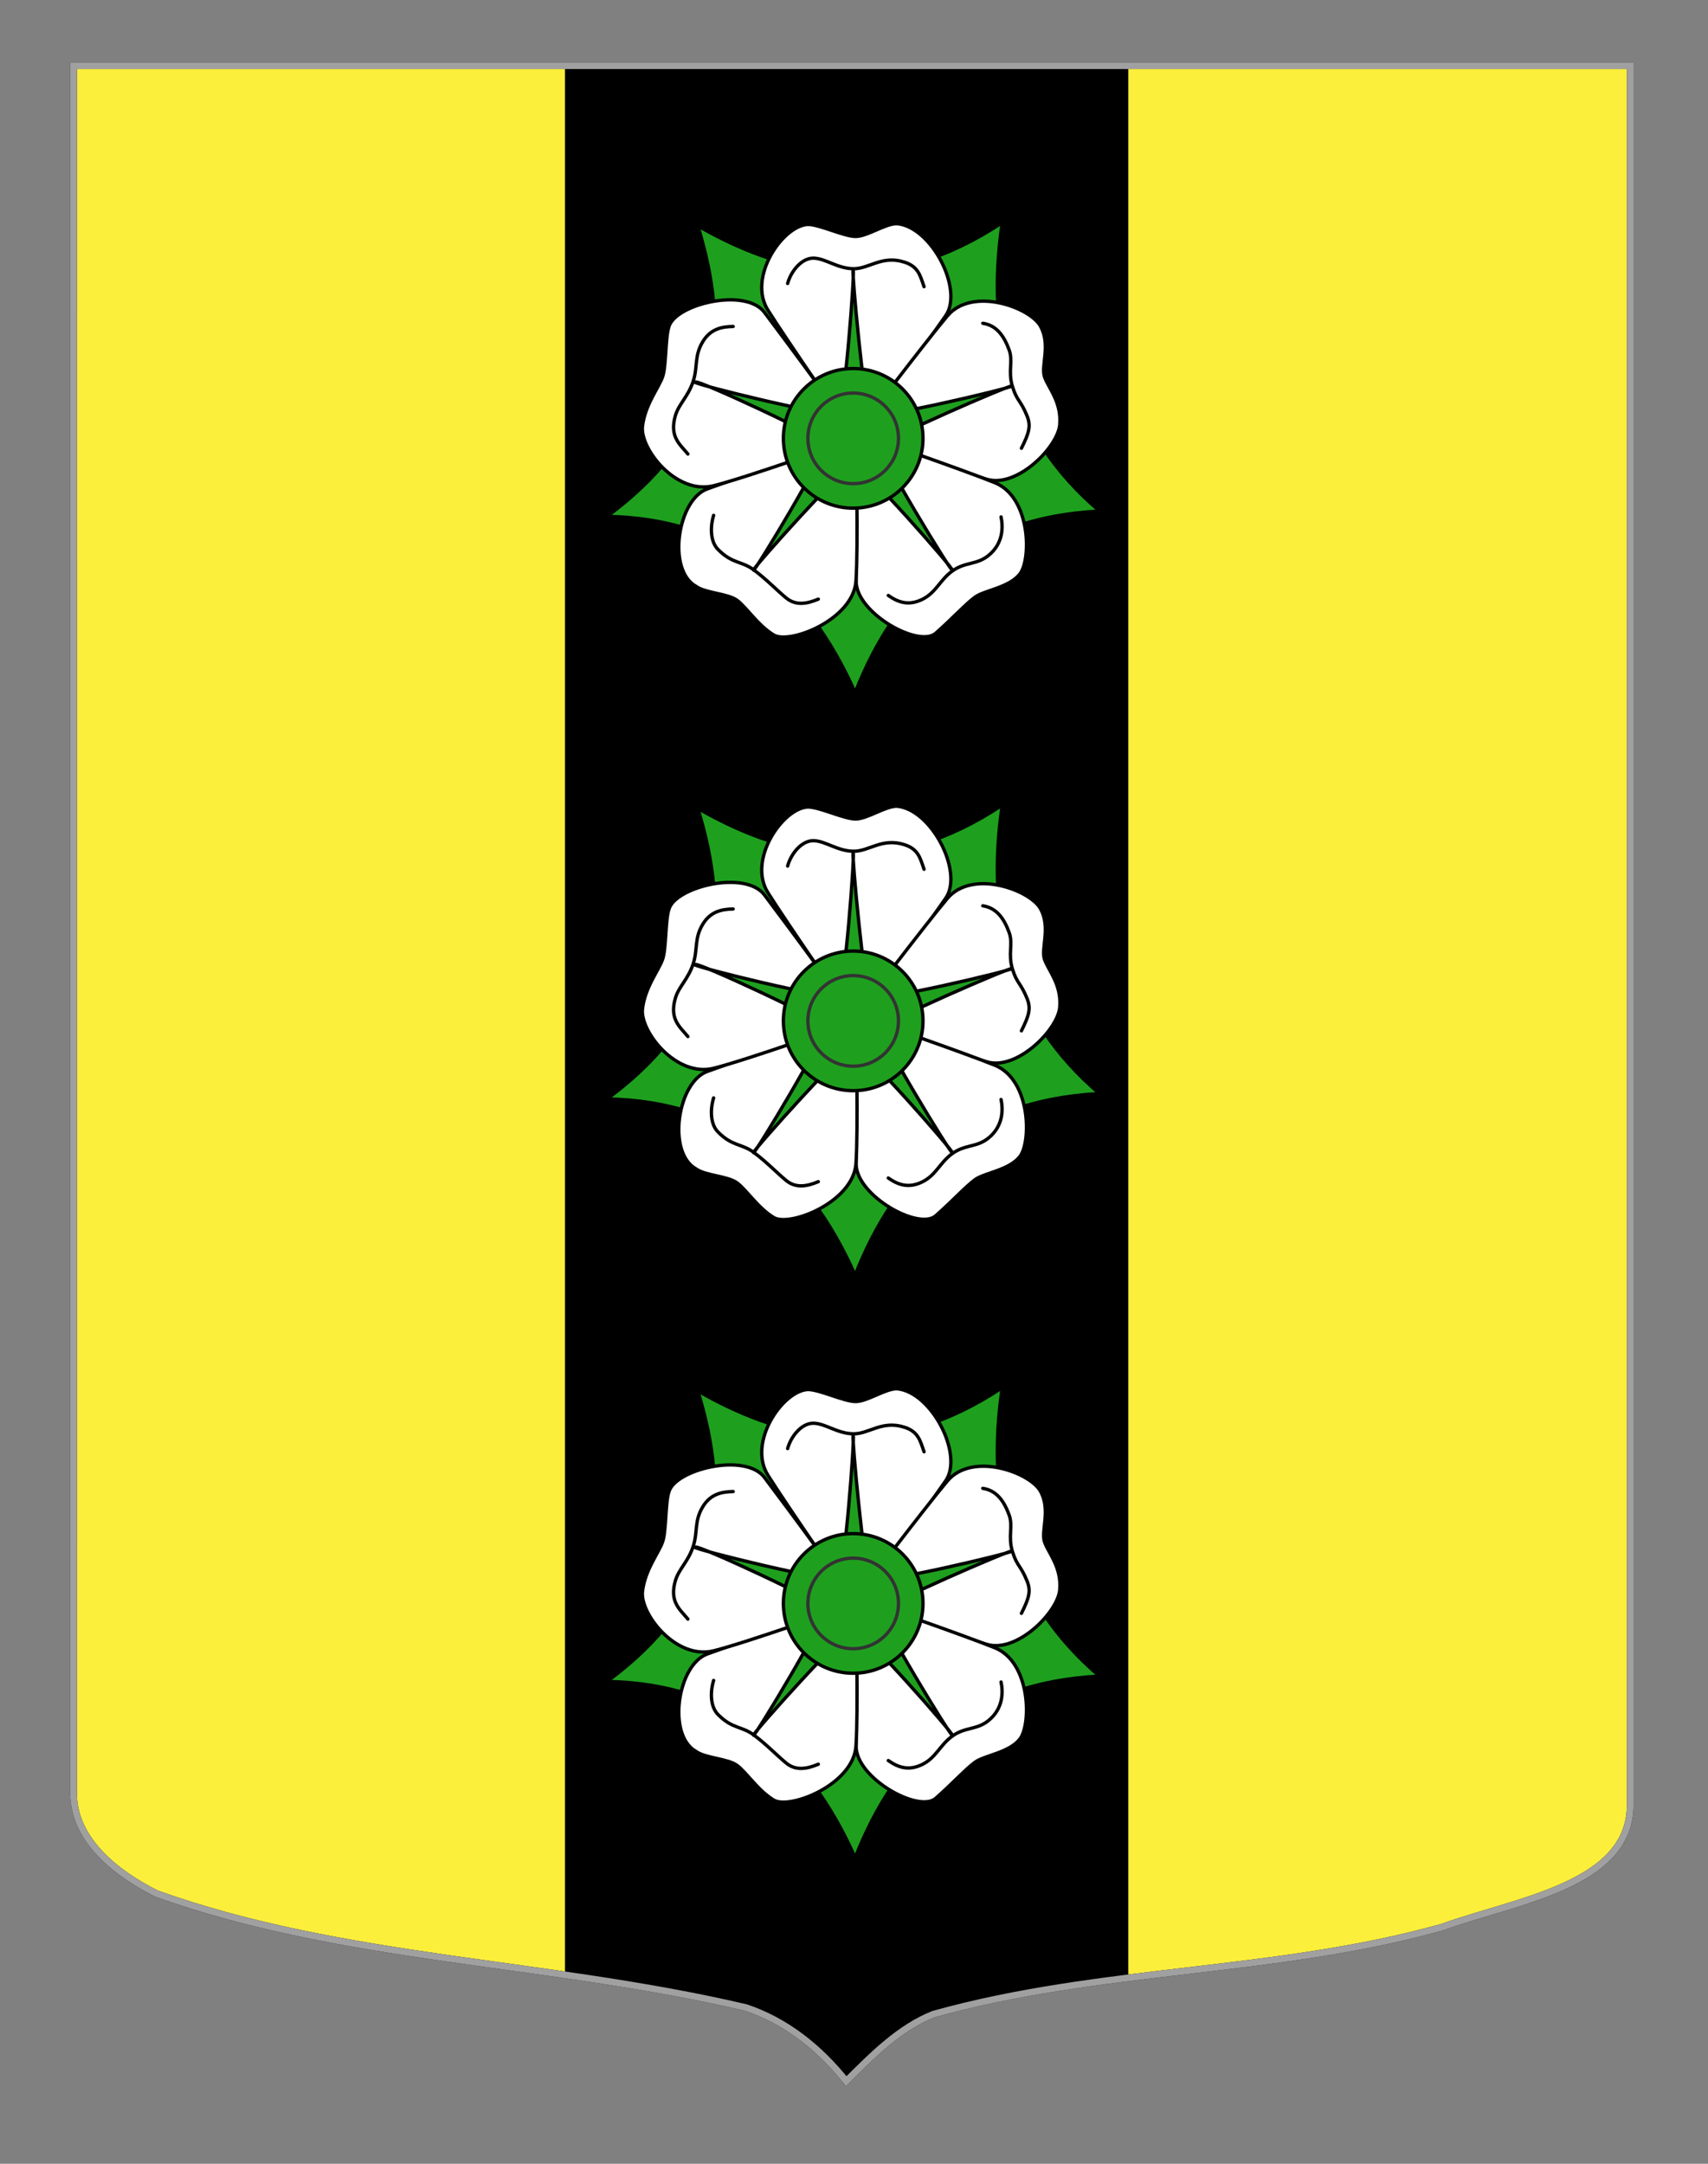 <?xml version="1.0" encoding="utf-8"?>
<!-- Generator: Adobe Illustrator 15.1.0, SVG Export Plug-In . SVG Version: 6.00 Build 0)  -->
<!DOCTYPE svg PUBLIC "-//W3C//DTD SVG 1.1//EN" "http://www.w3.org/Graphics/SVG/1.1/DTD/svg11.dtd">
<svg version="1.1" id="Calque_2" xmlns="http://www.w3.org/2000/svg" xmlns:xlink="http://www.w3.org/1999/xlink" x="0px" y="0px"
	 width="255.118px" height="323.148px" viewBox="0 0 255.118 323.148" enable-background="new 0 0 255.118 323.148"
	 xml:space="preserve">
<rect x="0" y="0" width="255.118" height="323.148" fill="#808080" stroke="none"/>
<path fill="#FCEF3C" stroke="#000000" d="M10.994,9.814c78,0,154.504,0,232.504,0c0,135.583,0,149.083,0,259.751
	c0,12.043-17.1,14.25-28.101,18.25c-25,7-51,6-76,13c-5,2-9,6-13,10c-4-5-9-9-15-11c-30-7-60-7-88-17c-6-3-12.406-8-12.406-15
	C10.994,244.274,10.994,146.189,10.994,9.814z"/>
<g>
	<defs>
		<path id="SVGID_1_" d="M10.994,9.814c78,0,154.504,0,232.504,0c0,135.583,0,149.083,0,259.751c0,12.043-17.1,14.25-28.101,18.25
			c-25,7-51,6-76,13c-5,2-9,6-13,10c-4-5-9-9-15-11c-30-7-60-7-88-17c-6-3-12.406-8-12.406-15
			C10.994,244.274,10.994,146.189,10.994,9.814z"/>
	</defs>
	<clipPath id="SVGID_2_">
		<use xlink:href="#SVGID_1_"  overflow="visible"/>
	</clipPath>
	<rect x="84.881" y="9.847" clip-path="url(#SVGID_2_)" stroke="#000000" width="83.145" height="303.683"/>
	<use xlink:href="#SVGID_1_"  overflow="visible" fill="none" stroke="#A0A0A0"/>
</g>
<g>
	<path id="sepales" fill="#1EA01E" stroke="#000000" stroke-width="0.5" stroke-linecap="round" d="M149.7,120.236
		c-2.48,16.801,1.077,31.591,14.52,43.085c-19.786,1.072-30.424,11.708-36.49,27.123c-7.219-16.262-18.92-25.992-37.072-26.322
		c17.643-13.006,18.3-27.898,13.578-43.391C118.562,128.966,133.5,131.015,149.7,120.236z"/>
	<g id="g13210" transform="translate(0,32)">
		<path id="petale1" fill="#FFFFFF" stroke="#000000" stroke-width="0.5" stroke-linecap="round" d="M120.681,88.519
			c1.734,0,5.381,1.794,7.114,1.794c1.734,0,4.425-1.913,6.161-1.913c5.203,0.447,10.002,9.876,7.293,13.752
			c-2.683,3.837-13.16,18.754-13.513,18.296c-0.931-1.206-10.276-14.726-13.035-19.134
			C111.625,96.399,116.911,88.676,120.681,88.519z"/>
		<path id="petale2" fill="#FFFFFF" stroke="#000000" stroke-width="0.5" stroke-linecap="round" d="M155.407,103.708
			c1.561,2.806,0.061,5.89,0.598,7.537c0.535,1.65,2.576,3.739,2.287,7.179c-0.279,3.329-6.406,9.521-10.908,8.147
			c-4.5-1.372-20.383-5.593-20.057-6.07c0.859-1.259,10.829-14.323,14.168-18.309C145.217,97.747,153.848,100.903,155.407,103.708z"
			/>
		<path id="petale3" fill="#FFFFFF" stroke="#000000" stroke-width="0.5" stroke-linecap="round" d="M152.342,140.708
			c-1.598,2.058-5.279,2.435-6.684,3.452c-1.404,1.019-3.365,3.185-5.89,5.406c-2.526,2.224-11.806-2.961-11.892-7.688
			c-0.085-4.681-0.438-22.295,0.116-22.132c1.462,0.427,15.773,5.396,20.595,7.34C153.967,129.254,154.036,138.532,152.342,140.708z
			"/>
		<path id="petale4" fill="#FFFFFF" stroke="#000000" stroke-width="0.5" stroke-linecap="round" d="M115.564,149.829
			c-2.375-1.441-4.087-4.168-5.49-5.187c-1.403-1.02-4.704-1.053-6.105-2.071c-4.388-2.41-2.755-13.025,1.716-14.569
			c4.425-1.525,22.135-8.279,22.15-7.703c0.045,1.522,0.375,16.279,0.017,21.467C127.452,147.55,117.938,151.273,115.564,149.829z"
			/>
		<path id="petale5" fill="#FFFFFF" stroke="#000000" stroke-width="0.5" stroke-linecap="round" d="M95.965,118.685
			c0.377-3.28,2.49-5.828,3.027-7.479c0.536-1.648,0.384-5.756,0.92-7.404c0.937-3.363,11.418-5.928,14.267-2.152
			c2.82,3.737,13.999,18.729,13.455,18.926c-1.436,0.513-15.985,5.7-21.029,6.962C100.979,128.946,95.583,122,95.965,118.685z"/>
	</g>
	<path id="path2244" fill="#1EA01E" stroke="#000000" stroke-width="0.5" stroke-linecap="round" stroke-linejoin="round" d="
		M103.761,144.066c0,0.338,20.463,5.41,21.478,4.649c0.931-0.762,2.452-21.31,2.199-21.31c-0.254,0,1.691,20.632,2.452,21.478
		c0.76,0.933,21.308-3.975,21.223-4.227c-0.084-0.254-19.11,7.947-19.532,8.963c-0.34,1.014,10.399,18.687,10.654,18.519
		c0.253-0.171-13.529-15.896-14.799-15.812c-1.057,0-15.051,15.56-14.882,15.812c0.254,0.168,11.077-17.844,10.654-18.856
		c-0.339-1.014-19.109-9.64-19.277-9.215L103.761,144.066L103.761,144.066L103.761,144.066z"/>
	<path id="coeur" fill="#1EA01E" stroke="#000000" stroke-width="0.5" d="M137.862,152.464c0,5.759-4.667,10.427-10.425,10.427
		c-5.759,0-10.426-4.668-10.426-10.427c0-5.757,4.667-10.426,10.426-10.426C133.195,142.038,137.862,146.707,137.862,152.464z"/>
	<path id="path3105" fill="none" stroke="#000000" stroke-width="0.5" stroke-linecap="round" d="M117.647,129.338
		c0.487-1.825,2.121-3.896,3.989-3.782c1.754,0.105,3.484,1.544,5.827,1.576c2.345,0.035,4.28-2.078,7.67-0.969
		c2.016,0.659,2.305,1.96,2.889,3.656"/>
	<path id="path1348" fill="none" stroke="#000000" stroke-width="0.5" stroke-linecap="round" d="M146.799,135.28
		c1.979,0.3,3.125,1.764,3.938,3.992c0.602,1.651-0.206,3.201,0.486,5.44c0.691,2.24,1.203,1.978,2.197,4.433
		c0.613,1.513,0.24,2.609-0.852,4.802"/>
	<path id="path1350" fill="none" stroke="#000000" stroke-width="0.5" stroke-linecap="round" d="M149.524,164.204
		c0.316,1.458,0.348,3.947-1.875,5.754c-1.759,1.429-3.432,0.932-5.348,2.28c-1.918,1.351-2.465,3.272-4.568,4.288
		c-2.027,0.979-3.58,0.435-5.051-0.596"/>
	<path id="path1352" fill="none" stroke="#000000" stroke-width="0.5" stroke-linecap="round" d="M122.229,176.477
		c-1.714,0.716-3.362,1.013-4.806-0.179c-1.357-1.115-2.914-2.754-4.791-4.158c-1.876-1.405-3.222-0.885-5.398-3.097
		c-1.146-1.164-1.167-3.359-0.643-5.076"/>
	<path id="path1354" fill="none" stroke="#000000" stroke-width="0.5" stroke-linecap="round" d="M102.747,154.804
		c-1.186-1.447-2.802-2.579-1.862-5.759c0.498-1.686,1.865-2.781,2.622-5.002c0.758-2.219,0.135-3.865,1.491-6.058
		c1.124-1.818,2.718-2.2,4.513-2.231"/>
	<path id="path6793" fill="#1EA01E" stroke="#333333" stroke-width="0.5" stroke-linecap="round" stroke-linejoin="round" d="
		M134.202,152.464c0,3.736-3.029,6.766-6.765,6.766c-3.736,0-6.764-3.029-6.764-6.766c0-3.735,3.028-6.764,6.764-6.764
		C131.172,145.7,134.202,148.729,134.202,152.464z"/>
</g>
<g>
	<path id="sepales_1_" fill="#1EA01E" stroke="#000000" stroke-width="0.5" stroke-linecap="round" d="M149.7,33.236
		c-2.48,16.801,1.077,31.591,14.52,43.085c-19.786,1.072-30.424,11.708-36.49,27.123c-7.219-16.262-18.92-25.992-37.072-26.322
		c17.643-13.006,18.3-27.898,13.578-43.391C118.562,41.966,133.5,44.015,149.7,33.236z"/>
	<g id="g13210_1_" transform="translate(0,32)">
		<path id="petale1_1_" fill="#FFFFFF" stroke="#000000" stroke-width="0.5" stroke-linecap="round" d="M120.681,1.519
			c1.734,0,5.381,1.794,7.114,1.794c1.734,0,4.425-1.913,6.161-1.913c5.203,0.447,10.002,9.876,7.293,13.752
			c-2.683,3.837-13.16,18.754-13.513,18.296c-0.931-1.206-10.276-14.726-13.035-19.134C111.625,9.399,116.911,1.677,120.681,1.519z"
			/>
		<path id="petale2_1_" fill="#FFFFFF" stroke="#000000" stroke-width="0.5" stroke-linecap="round" d="M155.407,16.708
			c1.561,2.806,0.061,5.89,0.598,7.537c0.535,1.65,2.576,3.739,2.287,7.179c-0.279,3.329-6.406,9.521-10.908,8.147
			c-4.5-1.372-20.383-5.593-20.057-6.07c0.859-1.259,10.829-14.323,14.168-18.309C145.217,10.747,153.848,13.903,155.407,16.708z"/>
		<path id="petale3_1_" fill="#FFFFFF" stroke="#000000" stroke-width="0.5" stroke-linecap="round" d="M152.342,53.708
			c-1.598,2.058-5.279,2.435-6.684,3.452c-1.404,1.019-3.365,3.185-5.89,5.406c-2.526,2.224-11.806-2.961-11.892-7.688
			c-0.085-4.681-0.438-22.295,0.116-22.132c1.462,0.427,15.773,5.396,20.595,7.34C153.967,42.254,154.036,51.532,152.342,53.708z"/>
		<path id="petale4_1_" fill="#FFFFFF" stroke="#000000" stroke-width="0.5" stroke-linecap="round" d="M115.564,62.829
			c-2.375-1.441-4.087-4.168-5.49-5.187c-1.403-1.02-4.704-1.053-6.105-2.071c-4.388-2.41-2.755-13.025,1.716-14.569
			c4.425-1.525,22.135-8.279,22.15-7.703c0.045,1.522,0.375,16.279,0.017,21.467C127.452,60.55,117.938,64.273,115.564,62.829z"/>
		<path id="petale5_1_" fill="#FFFFFF" stroke="#000000" stroke-width="0.5" stroke-linecap="round" d="M95.965,31.685
			c0.377-3.28,2.49-5.828,3.027-7.479c0.536-1.648,0.384-5.756,0.92-7.404c0.937-3.363,11.418-5.928,14.267-2.152
			c2.82,3.737,13.999,18.729,13.455,18.926c-1.436,0.513-15.985,5.7-21.029,6.962C100.979,41.946,95.583,35,95.965,31.685z"/>
	</g>
	<path id="path2244_1_" fill="#1EA01E" stroke="#000000" stroke-width="0.5" stroke-linecap="round" stroke-linejoin="round" d="
		M103.761,57.066c0,0.338,20.463,5.41,21.478,4.649c0.931-0.762,2.452-21.31,2.199-21.31c-0.254,0,1.691,20.632,2.452,21.479
		c0.76,0.932,21.308-3.976,21.223-4.228c-0.084-0.254-19.11,7.947-19.532,8.963c-0.34,1.015,10.399,18.687,10.654,18.519
		c0.253-0.17-13.529-15.896-14.799-15.812c-1.057,0-15.051,15.56-14.882,15.812c0.254,0.168,11.077-17.844,10.654-18.856
		c-0.339-1.014-19.109-9.64-19.277-9.215L103.761,57.066L103.761,57.066L103.761,57.066z"/>
	<path id="coeur_1_" fill="#1EA01E" stroke="#000000" stroke-width="0.5" d="M137.862,65.464c0,5.759-4.667,10.427-10.425,10.427
		c-5.759,0-10.426-4.668-10.426-10.427c0-5.757,4.667-10.426,10.426-10.426C133.195,55.038,137.862,59.707,137.862,65.464z"/>
	<path id="path3105_1_" fill="none" stroke="#000000" stroke-width="0.5" stroke-linecap="round" d="M117.647,42.338
		c0.487-1.825,2.121-3.896,3.989-3.782c1.754,0.105,3.484,1.544,5.827,1.576c2.345,0.035,4.28-2.078,7.67-0.969
		c2.016,0.659,2.305,1.96,2.889,3.656"/>
	<path id="path1348_1_" fill="none" stroke="#000000" stroke-width="0.5" stroke-linecap="round" d="M146.799,48.28
		c1.979,0.3,3.125,1.764,3.938,3.992c0.602,1.651-0.206,3.201,0.486,5.44c0.691,2.24,1.203,1.978,2.197,4.433
		c0.613,1.513,0.24,2.609-0.852,4.802"/>
	<path id="path1350_1_" fill="none" stroke="#000000" stroke-width="0.5" stroke-linecap="round" d="M149.524,77.204
		c0.316,1.458,0.348,3.947-1.875,5.754c-1.759,1.429-3.432,0.932-5.348,2.28c-1.918,1.351-2.465,3.272-4.568,4.288
		c-2.027,0.979-3.58,0.435-5.051-0.596"/>
	<path id="path1352_1_" fill="none" stroke="#000000" stroke-width="0.5" stroke-linecap="round" d="M122.229,89.477
		c-1.714,0.716-3.362,1.013-4.806-0.179c-1.357-1.115-2.914-2.754-4.791-4.158c-1.876-1.405-3.222-0.885-5.398-3.097
		c-1.146-1.164-1.167-3.359-0.643-5.077"/>
	<path id="path1354_1_" fill="none" stroke="#000000" stroke-width="0.5" stroke-linecap="round" d="M102.747,67.804
		c-1.186-1.447-2.802-2.579-1.862-5.759c0.498-1.686,1.865-2.781,2.622-5.002c0.758-2.219,0.135-3.865,1.491-6.058
		c1.124-1.818,2.718-2.2,4.513-2.231"/>
	<path id="path6793_1_" fill="#1EA01E" stroke="#333333" stroke-width="0.5" stroke-linecap="round" stroke-linejoin="round" d="
		M134.202,65.464c0,3.736-3.029,6.766-6.765,6.766c-3.736,0-6.764-3.029-6.764-6.766c0-3.735,3.028-6.764,6.764-6.764
		C131.172,58.7,134.202,61.729,134.202,65.464z"/>
</g>
<g>
	<path id="sepales_2_" fill="#1EA01E" stroke="#000000" stroke-width="0.5" stroke-linecap="round" d="M149.7,207.236
		c-2.48,16.801,1.077,31.591,14.52,43.085c-19.786,1.072-30.424,11.708-36.49,27.123c-7.219-16.262-18.92-25.992-37.072-26.322
		c17.643-13.006,18.3-27.898,13.578-43.391C118.562,215.966,133.5,218.015,149.7,207.236z"/>
	<g id="g13210_2_" transform="translate(0,32)">
		<path id="petale1_2_" fill="#FFFFFF" stroke="#000000" stroke-width="0.5" stroke-linecap="round" d="M120.681,175.519
			c1.734,0,5.381,1.794,7.114,1.794c1.734,0,4.425-1.913,6.161-1.913c5.203,0.447,10.002,9.876,7.293,13.752
			c-2.683,3.837-13.16,18.754-13.513,18.296c-0.931-1.206-10.276-14.726-13.035-19.134
			C111.625,183.399,116.911,175.676,120.681,175.519z"/>
		<path id="petale2_2_" fill="#FFFFFF" stroke="#000000" stroke-width="0.5" stroke-linecap="round" d="M155.407,190.708
			c1.561,2.806,0.061,5.89,0.598,7.537c0.535,1.65,2.576,3.739,2.287,7.179c-0.279,3.329-6.406,9.521-10.908,8.147
			c-4.5-1.372-20.383-5.593-20.057-6.07c0.859-1.259,10.829-14.323,14.168-18.309C145.217,184.747,153.848,187.903,155.407,190.708z
			"/>
		<path id="petale3_2_" fill="#FFFFFF" stroke="#000000" stroke-width="0.5" stroke-linecap="round" d="M152.342,227.708
			c-1.598,2.058-5.279,2.435-6.684,3.452c-1.404,1.019-3.365,3.185-5.89,5.406c-2.526,2.224-11.806-2.961-11.892-7.688
			c-0.085-4.681-0.438-22.295,0.116-22.132c1.462,0.427,15.773,5.396,20.595,7.34C153.967,216.254,154.036,225.532,152.342,227.708z
			"/>
		<path id="petale4_2_" fill="#FFFFFF" stroke="#000000" stroke-width="0.5" stroke-linecap="round" d="M115.564,236.829
			c-2.375-1.441-4.087-4.168-5.49-5.187c-1.403-1.02-4.704-1.053-6.105-2.071c-4.388-2.41-2.755-13.025,1.716-14.569
			c4.425-1.525,22.135-8.279,22.15-7.703c0.045,1.522,0.375,16.279,0.017,21.467C127.452,234.55,117.938,238.273,115.564,236.829z"
			/>
		<path id="petale5_2_" fill="#FFFFFF" stroke="#000000" stroke-width="0.5" stroke-linecap="round" d="M95.965,205.685
			c0.377-3.28,2.49-5.828,3.027-7.479c0.536-1.648,0.384-5.756,0.92-7.404c0.937-3.363,11.418-5.928,14.267-2.152
			c2.82,3.737,13.999,18.729,13.455,18.926c-1.436,0.513-15.985,5.7-21.029,6.962C100.979,215.946,95.583,209,95.965,205.685z"/>
	</g>
	<path id="path2244_2_" fill="#1EA01E" stroke="#000000" stroke-width="0.5" stroke-linecap="round" stroke-linejoin="round" d="
		M103.761,231.066c0,0.338,20.463,5.41,21.478,4.649c0.931-0.762,2.452-21.31,2.199-21.31c-0.254,0,1.691,20.632,2.452,21.478
		c0.76,0.933,21.308-3.975,21.223-4.227c-0.084-0.254-19.11,7.947-19.532,8.963c-0.34,1.014,10.399,18.687,10.654,18.519
		c0.253-0.171-13.529-15.896-14.799-15.812c-1.057,0-15.051,15.559-14.882,15.812c0.254,0.168,11.077-17.844,10.654-18.856
		c-0.339-1.014-19.109-9.64-19.277-9.215L103.761,231.066L103.761,231.066L103.761,231.066z"/>
	<path id="coeur_2_" fill="#1EA01E" stroke="#000000" stroke-width="0.5" d="M137.862,239.464c0,5.759-4.667,10.427-10.425,10.427
		c-5.759,0-10.426-4.668-10.426-10.427c0-5.757,4.667-10.426,10.426-10.426C133.195,229.038,137.862,233.707,137.862,239.464z"/>
	<path id="path3105_2_" fill="none" stroke="#000000" stroke-width="0.5" stroke-linecap="round" d="M117.647,216.338
		c0.487-1.825,2.121-3.896,3.989-3.782c1.754,0.105,3.484,1.544,5.827,1.576c2.345,0.035,4.28-2.078,7.67-0.969
		c2.016,0.659,2.305,1.96,2.889,3.656"/>
	<path id="path1348_2_" fill="none" stroke="#000000" stroke-width="0.5" stroke-linecap="round" d="M146.799,222.28
		c1.979,0.3,3.125,1.764,3.938,3.992c0.602,1.651-0.206,3.201,0.486,5.44c0.691,2.24,1.203,1.978,2.197,4.433
		c0.613,1.513,0.24,2.609-0.852,4.802"/>
	<path id="path1350_2_" fill="none" stroke="#000000" stroke-width="0.5" stroke-linecap="round" d="M149.524,251.204
		c0.316,1.458,0.348,3.947-1.875,5.754c-1.759,1.429-3.432,0.932-5.348,2.28c-1.918,1.351-2.465,3.272-4.568,4.288
		c-2.027,0.979-3.58,0.435-5.051-0.596"/>
	<path id="path1352_2_" fill="none" stroke="#000000" stroke-width="0.5" stroke-linecap="round" d="M122.229,263.477
		c-1.714,0.716-3.362,1.013-4.806-0.179c-1.357-1.115-2.914-2.754-4.791-4.158c-1.876-1.405-3.222-0.885-5.398-3.097
		c-1.146-1.164-1.167-3.359-0.643-5.077"/>
	<path id="path1354_2_" fill="none" stroke="#000000" stroke-width="0.5" stroke-linecap="round" d="M102.747,241.804
		c-1.186-1.447-2.802-2.579-1.862-5.759c0.498-1.686,1.865-2.781,2.622-5.002c0.758-2.219,0.135-3.865,1.491-6.058
		c1.124-1.818,2.718-2.2,4.513-2.231"/>
	<path id="path6793_2_" fill="#1EA01E" stroke="#333333" stroke-width="0.5" stroke-linecap="round" stroke-linejoin="round" d="
		M134.202,239.464c0,3.736-3.029,6.766-6.765,6.766c-3.736,0-6.764-3.029-6.764-6.766c0-3.735,3.028-6.764,6.764-6.764
		C131.172,232.7,134.202,235.729,134.202,239.464z"/>
</g>
</svg>

